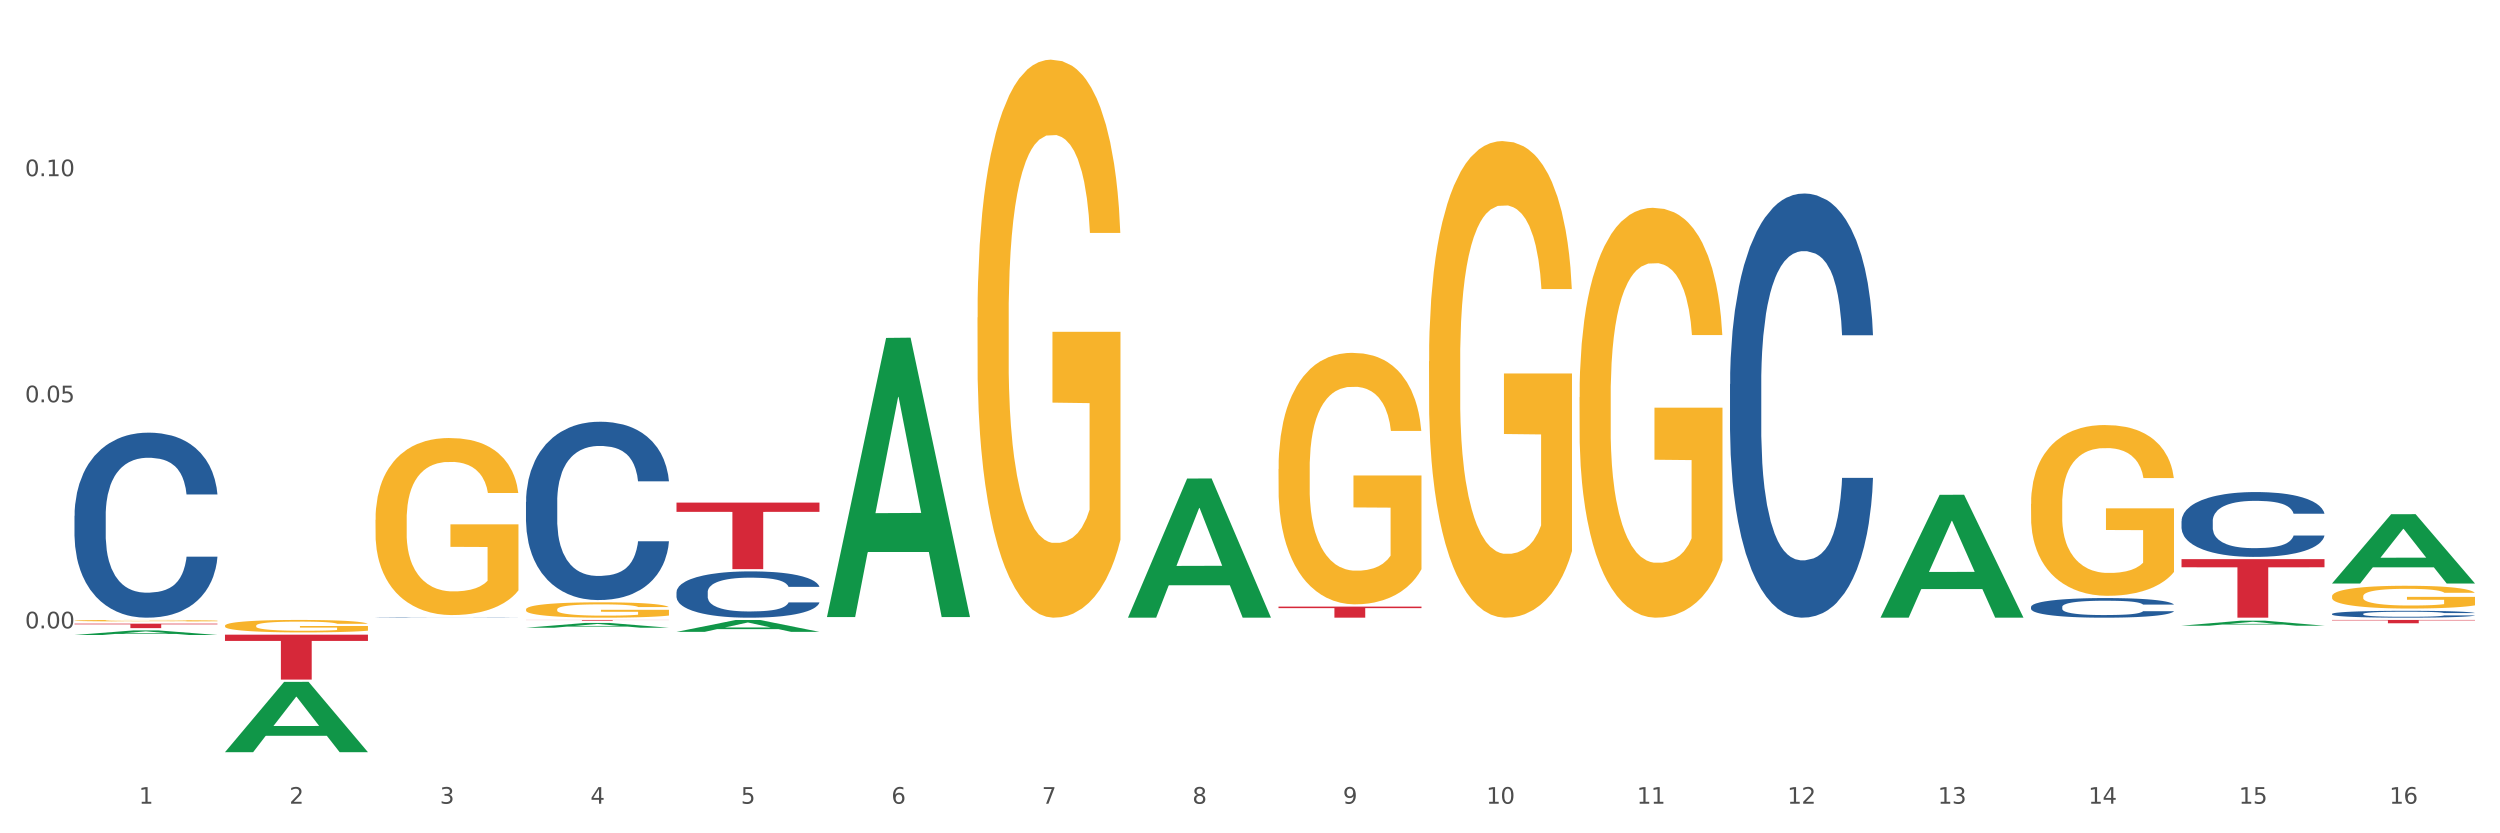 <?xml version="1.0" encoding="utf-8" standalone="no"?>
<!DOCTYPE svg PUBLIC "-//W3C//DTD SVG 1.1//EN"
  "http://www.w3.org/Graphics/SVG/1.1/DTD/svg11.dtd">
<svg xmlns:xlink="http://www.w3.org/1999/xlink" width="1080pt" height="360pt" viewBox="0 0 1080 360" xmlns="http://www.w3.org/2000/svg" version="1.1">
 <rect x="0" y="0" width="1080" height="360" fill="#333333" stroke="none"/>
 <defs>
  <style type="text/css">*{stroke-linejoin: round; stroke-linecap: butt}</style>
 </defs>
 <g id="figure_1">
  <g id="patch_1">
   <path d="M 0 360 
L 1080 360 
L 1080 0 
L 0 0 
z
" style="fill: #ffffff; stroke: #ffffff; stroke-linejoin: miter"/>
  </g>
  <g id="axes_1">
   <g id="matplotlib.axis_1">
    <g id="xtick_1">
     <g id="text_1">
      <!-- 1 -->
      <g style="fill: #4d4d4d" transform="translate(60.004 347.204) scale(0.096 -0.096)">
       <defs>
        <path id="DejaVuSans-31" d="M 794 531 
L 1825 531 
L 1825 4091 
L 703 3866 
L 703 4441 
L 1819 4666 
L 2450 4666 
L 2450 531 
L 3481 531 
L 3481 0 
L 794 0 
L 794 531 
z
" transform="scale(0.016)"/>
       </defs>
       <use xlink:href="#DejaVuSans-31"/>
      </g>
     </g>
    </g>
    <g id="xtick_2">
     <g id="text_2">
      <!-- 2 -->
      <g style="fill: #4d4d4d" transform="translate(125.021 347.204) scale(0.096 -0.096)">
       <defs>
        <path id="DejaVuSans-32" d="M 1228 531 
L 3431 531 
L 3431 0 
L 469 0 
L 469 531 
Q 828 903 1448 1529 
Q 2069 2156 2228 2338 
Q 2531 2678 2651 2914 
Q 2772 3150 2772 3378 
Q 2772 3750 2511 3984 
Q 2250 4219 1831 4219 
Q 1534 4219 1204 4116 
Q 875 4013 500 3803 
L 500 4441 
Q 881 4594 1212 4672 
Q 1544 4750 1819 4750 
Q 2544 4750 2975 4387 
Q 3406 4025 3406 3419 
Q 3406 3131 3298 2873 
Q 3191 2616 2906 2266 
Q 2828 2175 2409 1742 
Q 1991 1309 1228 531 
z
" transform="scale(0.016)"/>
       </defs>
       <use xlink:href="#DejaVuSans-32"/>
      </g>
     </g>
    </g>
    <g id="xtick_3">
     <g id="text_3">
      <!-- 3 -->
      <g style="fill: #4d4d4d" transform="translate(190.039 347.204) scale(0.096 -0.096)">
       <defs>
        <path id="DejaVuSans-33" d="M 2597 2516 
Q 3050 2419 3304 2112 
Q 3559 1806 3559 1356 
Q 3559 666 3084 287 
Q 2609 -91 1734 -91 
Q 1441 -91 1130 -33 
Q 819 25 488 141 
L 488 750 
Q 750 597 1062 519 
Q 1375 441 1716 441 
Q 2309 441 2620 675 
Q 2931 909 2931 1356 
Q 2931 1769 2642 2001 
Q 2353 2234 1838 2234 
L 1294 2234 
L 1294 2753 
L 1863 2753 
Q 2328 2753 2575 2939 
Q 2822 3125 2822 3475 
Q 2822 3834 2567 4026 
Q 2313 4219 1838 4219 
Q 1578 4219 1281 4162 
Q 984 4106 628 3988 
L 628 4550 
Q 988 4650 1302 4700 
Q 1616 4750 1894 4750 
Q 2613 4750 3031 4423 
Q 3450 4097 3450 3541 
Q 3450 3153 3228 2886 
Q 3006 2619 2597 2516 
z
" transform="scale(0.016)"/>
       </defs>
       <use xlink:href="#DejaVuSans-33"/>
      </g>
     </g>
    </g>
    <g id="xtick_4">
     <g id="text_4">
      <!-- 4 -->
      <g style="fill: #4d4d4d" transform="translate(255.056 347.204) scale(0.096 -0.096)">
       <defs>
        <path id="DejaVuSans-34" d="M 2419 4116 
L 825 1625 
L 2419 1625 
L 2419 4116 
z
M 2253 4666 
L 3047 4666 
L 3047 1625 
L 3713 1625 
L 3713 1100 
L 3047 1100 
L 3047 0 
L 2419 0 
L 2419 1100 
L 313 1100 
L 313 1709 
L 2253 4666 
z
" transform="scale(0.016)"/>
       </defs>
       <use xlink:href="#DejaVuSans-34"/>
      </g>
     </g>
    </g>
    <g id="xtick_5">
     <g id="text_5">
      <!-- 5 -->
      <g style="fill: #4d4d4d" transform="translate(320.073 347.204) scale(0.096 -0.096)">
       <defs>
        <path id="DejaVuSans-35" d="M 691 4666 
L 3169 4666 
L 3169 4134 
L 1269 4134 
L 1269 2991 
Q 1406 3038 1543 3061 
Q 1681 3084 1819 3084 
Q 2600 3084 3056 2656 
Q 3513 2228 3513 1497 
Q 3513 744 3044 326 
Q 2575 -91 1722 -91 
Q 1428 -91 1123 -41 
Q 819 9 494 109 
L 494 744 
Q 775 591 1075 516 
Q 1375 441 1709 441 
Q 2250 441 2565 725 
Q 2881 1009 2881 1497 
Q 2881 1984 2565 2268 
Q 2250 2553 1709 2553 
Q 1456 2553 1204 2497 
Q 953 2441 691 2322 
L 691 4666 
z
" transform="scale(0.016)"/>
       </defs>
       <use xlink:href="#DejaVuSans-35"/>
      </g>
     </g>
    </g>
    <g id="xtick_6">
     <g id="text_6">
      <!-- 6 -->
      <g style="fill: #4d4d4d" transform="translate(385.09 347.204) scale(0.096 -0.096)">
       <defs>
        <path id="DejaVuSans-36" d="M 2113 2584 
Q 1688 2584 1439 2293 
Q 1191 2003 1191 1497 
Q 1191 994 1439 701 
Q 1688 409 2113 409 
Q 2538 409 2786 701 
Q 3034 994 3034 1497 
Q 3034 2003 2786 2293 
Q 2538 2584 2113 2584 
z
M 3366 4563 
L 3366 3988 
Q 3128 4100 2886 4159 
Q 2644 4219 2406 4219 
Q 1781 4219 1451 3797 
Q 1122 3375 1075 2522 
Q 1259 2794 1537 2939 
Q 1816 3084 2150 3084 
Q 2853 3084 3261 2657 
Q 3669 2231 3669 1497 
Q 3669 778 3244 343 
Q 2819 -91 2113 -91 
Q 1303 -91 875 529 
Q 447 1150 447 2328 
Q 447 3434 972 4092 
Q 1497 4750 2381 4750 
Q 2619 4750 2861 4703 
Q 3103 4656 3366 4563 
z
" transform="scale(0.016)"/>
       </defs>
       <use xlink:href="#DejaVuSans-36"/>
      </g>
     </g>
    </g>
    <g id="xtick_7">
     <g id="text_7">
      <!-- 7 -->
      <g style="fill: #4d4d4d" transform="translate(450.108 347.204) scale(0.096 -0.096)">
       <defs>
        <path id="DejaVuSans-37" d="M 525 4666 
L 3525 4666 
L 3525 4397 
L 1831 0 
L 1172 0 
L 2766 4134 
L 525 4134 
L 525 4666 
z
" transform="scale(0.016)"/>
       </defs>
       <use xlink:href="#DejaVuSans-37"/>
      </g>
     </g>
    </g>
    <g id="xtick_8">
     <g id="text_8">
      <!-- 8 -->
      <g style="fill: #4d4d4d" transform="translate(515.125 347.204) scale(0.096 -0.096)">
       <defs>
        <path id="DejaVuSans-38" d="M 2034 2216 
Q 1584 2216 1326 1975 
Q 1069 1734 1069 1313 
Q 1069 891 1326 650 
Q 1584 409 2034 409 
Q 2484 409 2743 651 
Q 3003 894 3003 1313 
Q 3003 1734 2745 1975 
Q 2488 2216 2034 2216 
z
M 1403 2484 
Q 997 2584 770 2862 
Q 544 3141 544 3541 
Q 544 4100 942 4425 
Q 1341 4750 2034 4750 
Q 2731 4750 3128 4425 
Q 3525 4100 3525 3541 
Q 3525 3141 3298 2862 
Q 3072 2584 2669 2484 
Q 3125 2378 3379 2068 
Q 3634 1759 3634 1313 
Q 3634 634 3220 271 
Q 2806 -91 2034 -91 
Q 1263 -91 848 271 
Q 434 634 434 1313 
Q 434 1759 690 2068 
Q 947 2378 1403 2484 
z
M 1172 3481 
Q 1172 3119 1398 2916 
Q 1625 2713 2034 2713 
Q 2441 2713 2670 2916 
Q 2900 3119 2900 3481 
Q 2900 3844 2670 4047 
Q 2441 4250 2034 4250 
Q 1625 4250 1398 4047 
Q 1172 3844 1172 3481 
z
" transform="scale(0.016)"/>
       </defs>
       <use xlink:href="#DejaVuSans-38"/>
      </g>
     </g>
    </g>
    <g id="xtick_9">
     <g id="text_9">
      <!-- 9 -->
      <g style="fill: #4d4d4d" transform="translate(580.142 347.204) scale(0.096 -0.096)">
       <defs>
        <path id="DejaVuSans-39" d="M 703 97 
L 703 672 
Q 941 559 1184 500 
Q 1428 441 1663 441 
Q 2288 441 2617 861 
Q 2947 1281 2994 2138 
Q 2813 1869 2534 1725 
Q 2256 1581 1919 1581 
Q 1219 1581 811 2004 
Q 403 2428 403 3163 
Q 403 3881 828 4315 
Q 1253 4750 1959 4750 
Q 2769 4750 3195 4129 
Q 3622 3509 3622 2328 
Q 3622 1225 3098 567 
Q 2575 -91 1691 -91 
Q 1453 -91 1209 -44 
Q 966 3 703 97 
z
M 1959 2075 
Q 2384 2075 2632 2365 
Q 2881 2656 2881 3163 
Q 2881 3666 2632 3958 
Q 2384 4250 1959 4250 
Q 1534 4250 1286 3958 
Q 1038 3666 1038 3163 
Q 1038 2656 1286 2365 
Q 1534 2075 1959 2075 
z
" transform="scale(0.016)"/>
       </defs>
       <use xlink:href="#DejaVuSans-39"/>
      </g>
     </g>
    </g>
    <g id="xtick_10">
     <g id="text_10">
      <!-- 10 -->
      <g style="fill: #4d4d4d" transform="translate(642.105 347.204) scale(0.096 -0.096)">
       <defs>
        <path id="DejaVuSans-30" d="M 2034 4250 
Q 1547 4250 1301 3770 
Q 1056 3291 1056 2328 
Q 1056 1369 1301 889 
Q 1547 409 2034 409 
Q 2525 409 2770 889 
Q 3016 1369 3016 2328 
Q 3016 3291 2770 3770 
Q 2525 4250 2034 4250 
z
M 2034 4750 
Q 2819 4750 3233 4129 
Q 3647 3509 3647 2328 
Q 3647 1150 3233 529 
Q 2819 -91 2034 -91 
Q 1250 -91 836 529 
Q 422 1150 422 2328 
Q 422 3509 836 4129 
Q 1250 4750 2034 4750 
z
" transform="scale(0.016)"/>
       </defs>
       <use xlink:href="#DejaVuSans-31"/>
       <use xlink:href="#DejaVuSans-30" transform="translate(63.623 0)"/>
      </g>
     </g>
    </g>
    <g id="xtick_11">
     <g id="text_11">
      <!-- 11 -->
      <g style="fill: #4d4d4d" transform="translate(707.123 347.204) scale(0.096 -0.096)">
       <use xlink:href="#DejaVuSans-31"/>
       <use xlink:href="#DejaVuSans-31" transform="translate(63.623 0)"/>
      </g>
     </g>
    </g>
    <g id="xtick_12">
     <g id="text_12">
      <!-- 12 -->
      <g style="fill: #4d4d4d" transform="translate(772.14 347.204) scale(0.096 -0.096)">
       <use xlink:href="#DejaVuSans-31"/>
       <use xlink:href="#DejaVuSans-32" transform="translate(63.623 0)"/>
      </g>
     </g>
    </g>
    <g id="xtick_13">
     <g id="text_13">
      <!-- 13 -->
      <g style="fill: #4d4d4d" transform="translate(837.157 347.204) scale(0.096 -0.096)">
       <use xlink:href="#DejaVuSans-31"/>
       <use xlink:href="#DejaVuSans-33" transform="translate(63.623 0)"/>
      </g>
     </g>
    </g>
    <g id="xtick_14">
     <g id="text_14">
      <!-- 14 -->
      <g style="fill: #4d4d4d" transform="translate(902.174 347.204) scale(0.096 -0.096)">
       <use xlink:href="#DejaVuSans-31"/>
       <use xlink:href="#DejaVuSans-34" transform="translate(63.623 0)"/>
      </g>
     </g>
    </g>
    <g id="xtick_15">
     <g id="text_15">
      <!-- 15 -->
      <g style="fill: #4d4d4d" transform="translate(967.192 347.204) scale(0.096 -0.096)">
       <use xlink:href="#DejaVuSans-31"/>
       <use xlink:href="#DejaVuSans-35" transform="translate(63.623 0)"/>
      </g>
     </g>
    </g>
    <g id="xtick_16">
     <g id="text_16">
      <!-- 16 -->
      <g style="fill: #4d4d4d" transform="translate(1032.209 347.204) scale(0.096 -0.096)">
       <use xlink:href="#DejaVuSans-31"/>
       <use xlink:href="#DejaVuSans-36" transform="translate(63.623 0)"/>
      </g>
     </g>
    </g>
    <g id="xtick_17"/>
    <g id="xtick_18"/>
    <g id="xtick_19"/>
    <g id="xtick_20"/>
    <g id="xtick_21"/>
    <g id="xtick_22"/>
    <g id="xtick_23"/>
    <g id="xtick_24"/>
    <g id="xtick_25"/>
    <g id="xtick_26"/>
    <g id="xtick_27"/>
    <g id="xtick_28"/>
    <g id="xtick_29"/>
    <g id="xtick_30"/>
    <g id="xtick_31"/>
   </g>
   <g id="matplotlib.axis_2">
    <g id="ytick_1">
     <g id="text_17">
      <!-- 0.00 -->
      <g style="fill: #4d4d4d" transform="translate(10.8 271.461) scale(0.096 -0.096)">
       <defs>
        <path id="DejaVuSans-2e" d="M 684 794 
L 1344 794 
L 1344 0 
L 684 0 
L 684 794 
z
" transform="scale(0.016)"/>
       </defs>
       <use xlink:href="#DejaVuSans-30"/>
       <use xlink:href="#DejaVuSans-2e" transform="translate(63.623 0)"/>
       <use xlink:href="#DejaVuSans-30" transform="translate(95.41 0)"/>
       <use xlink:href="#DejaVuSans-30" transform="translate(159.033 0)"/>
      </g>
     </g>
    </g>
    <g id="ytick_2">
     <g id="text_18">
      <!-- 0.05 -->
      <g style="fill: #4d4d4d" transform="translate(10.8 173.787) scale(0.096 -0.096)">
       <use xlink:href="#DejaVuSans-30"/>
       <use xlink:href="#DejaVuSans-2e" transform="translate(63.623 0)"/>
       <use xlink:href="#DejaVuSans-30" transform="translate(95.41 0)"/>
       <use xlink:href="#DejaVuSans-35" transform="translate(159.033 0)"/>
      </g>
     </g>
    </g>
    <g id="ytick_3">
     <g id="text_19">
      <!-- 0.10 -->
      <g style="fill: #4d4d4d" transform="translate(10.8 76.112) scale(0.096 -0.096)">
       <use xlink:href="#DejaVuSans-30"/>
       <use xlink:href="#DejaVuSans-2e" transform="translate(63.623 0)"/>
       <use xlink:href="#DejaVuSans-31" transform="translate(95.41 0)"/>
       <use xlink:href="#DejaVuSans-30" transform="translate(159.033 0)"/>
      </g>
     </g>
    </g>
    <g id="ytick_4"/>
    <g id="ytick_5"/>
    <g id="ytick_6"/>
    <g id="ytick_7"/>
   </g>
   <g id="PolyCollection_1">
    <path d="M 32.175 274.315 
L 32.239 274.313 
L 57.709 272.328 
L 68.28 272.326 
L 93.941 274.318 
L 81.715 274.318 
L 76.176 273.854 
L 49.877 273.854 
L 49.686 273.862 
L 44.337 274.318 
L 32.175 274.318 
L 32.175 274.315 
L 53.188 273.577 
L 72.864 273.576 
L 63.122 272.75 
L 62.995 272.747 
L 62.867 272.752 
L 53.125 273.576 
L 53.188 273.577 
L 32.175 274.315 
z
" clip-path="url(#p863c6c4c7e)" style="fill: #109648"/>
    <path d="M 552.313 262.048 
L 614.079 262.048 
L 614.079 262.714 
L 589.783 262.719 
L 589.783 266.846 
L 576.463 266.846 
L 576.463 262.719 
L 552.313 262.714 
L 552.313 262.052 
L 552.313 262.048 
z
" clip-path="url(#p863c6c4c7e)" style="fill: #d62839"/>
    <path d="M 292.244 217.121 
L 354.01 217.121 
L 354.01 221.115 
L 329.714 221.142 
L 329.714 245.864 
L 316.394 245.864 
L 316.394 221.142 
L 292.244 221.115 
L 292.244 217.148 
L 292.244 217.121 
z
" clip-path="url(#p863c6c4c7e)" style="fill: #d62839"/>
    <path d="M 227.227 267.814 
L 288.993 267.814 
L 288.993 267.859 
L 264.696 267.859 
L 264.696 268.139 
L 251.377 268.139 
L 251.377 267.859 
L 227.227 267.859 
L 227.227 267.814 
L 227.227 267.814 
z
" clip-path="url(#p863c6c4c7e)" style="fill: #d62839"/>
    <path d="M 97.192 274.175 
L 158.959 274.175 
L 158.959 276.871 
L 134.662 276.889 
L 134.662 293.576 
L 121.343 293.576 
L 121.343 276.889 
L 97.192 276.871 
L 97.192 274.193 
L 97.192 274.175 
z
" clip-path="url(#p863c6c4c7e)" style="fill: #d62839"/>
    <path d="M 32.175 269.435 
L 93.941 269.435 
L 93.941 269.702 
L 69.645 269.704 
L 69.645 271.357 
L 56.325 271.357 
L 56.325 269.704 
L 32.175 269.702 
L 32.175 269.436 
L 32.175 269.435 
z
" clip-path="url(#p863c6c4c7e)" style="fill: #d62839"/>
    <path d="M 162.209 266.755 
L 162.282 266.755 
L 162.282 266.751 
L 162.502 266.745 
L 163.305 266.734 
L 164.327 266.726 
L 166.079 266.717 
L 167.028 266.713 
L 168.269 266.709 
L 170.825 266.702 
L 173.745 266.696 
L 175.789 266.692 
L 177.323 266.69 
L 180.754 266.687 
L 182.725 266.685 
L 184.77 266.684 
L 186.522 266.683 
L 189.442 266.682 
L 191.778 266.681 
L 194.48 266.681 
L 196.743 266.681 
L 199.737 266.682 
L 204.117 266.684 
L 205.796 266.685 
L 208.06 266.686 
L 210.396 266.689 
L 212.294 266.691 
L 214.485 266.695 
L 216.748 266.699 
L 218.938 266.705 
L 220.471 266.71 
L 221.713 266.716 
L 222.808 266.723 
L 223.611 266.73 
L 223.976 266.736 
L 210.615 266.736 
L 210.25 266.73 
L 209.52 266.724 
L 208.79 266.72 
L 207.987 266.717 
L 206.746 266.713 
L 205.65 266.711 
L 203.825 266.708 
L 202.146 266.706 
L 200.759 266.705 
L 199.079 266.704 
L 195.502 266.703 
L 192.947 266.703 
L 191.34 266.704 
L 189.369 266.704 
L 187.69 266.706 
L 185.719 266.707 
L 184.185 266.709 
L 182.652 266.712 
L 181.776 266.714 
L 180.462 266.717 
L 179.586 266.72 
L 178.418 266.724 
L 177.761 266.728 
L 176.592 266.736 
L 176.081 266.743 
L 175.862 266.747 
L 175.716 266.752 
L 175.716 266.775 
L 176.154 266.786 
L 176.519 266.79 
L 177.104 266.795 
L 178.199 266.802 
L 179.805 266.808 
L 181.484 266.813 
L 182.871 266.816 
L 184.185 266.818 
L 185.5 266.82 
L 187.106 266.821 
L 188.42 266.822 
L 190.391 266.823 
L 192.728 266.823 
L 194.553 266.823 
L 198.276 266.823 
L 199.956 266.822 
L 201.562 266.821 
L 203.314 266.819 
L 204.701 266.817 
L 205.504 266.816 
L 206.819 266.813 
L 207.841 266.81 
L 208.717 266.807 
L 209.301 266.804 
L 209.958 266.799 
L 210.469 266.794 
L 210.615 266.791 
L 223.976 266.791 
L 223.684 266.797 
L 223.173 266.802 
L 222.151 266.809 
L 221.348 266.813 
L 220.106 266.818 
L 218.792 266.822 
L 216.967 266.827 
L 215.288 266.83 
L 213.535 266.833 
L 211.637 266.836 
L 208.206 266.84 
L 206.965 266.841 
L 204.336 266.843 
L 202.292 266.844 
L 199.299 266.845 
L 196.232 266.846 
L 193.02 266.846 
L 190.172 266.845 
L 187.033 266.844 
L 185.062 266.844 
L 182.871 266.842 
L 180.316 266.84 
L 177.907 266.838 
L 175.643 266.835 
L 173.526 266.831 
L 171.555 266.827 
L 168.999 266.821 
L 167.101 266.814 
L 165.714 266.809 
L 164.765 266.804 
L 163.816 266.797 
L 163.305 266.793 
L 162.502 266.782 
L 162.209 266.773 
L 162.209 266.755 
z
" clip-path="url(#p863c6c4c7e)" style="fill: #255c99"/>
    <path d="M 1007.434 257.595 
L 1007.507 257.586 
L 1007.507 257.262 
L 1007.652 256.983 
L 1008.382 256.309 
L 1009.475 255.751 
L 1010.278 255.455 
L 1011.08 255.212 
L 1012.028 254.969 
L 1013.195 254.717 
L 1015.309 254.348 
L 1016.622 254.16 
L 1018.226 253.962 
L 1021.143 253.674 
L 1023.258 253.512 
L 1025.446 253.377 
L 1029.019 253.215 
L 1031.353 253.144 
L 1033.832 253.09 
L 1036.822 253.054 
L 1039.083 253.045 
L 1044.041 253.072 
L 1048.271 253.153 
L 1050.313 253.215 
L 1052.938 253.323 
L 1054.324 253.395 
L 1056.584 253.539 
L 1058.918 253.728 
L 1060.522 253.89 
L 1062.929 254.196 
L 1064.752 254.501 
L 1066.429 254.879 
L 1067.304 255.14 
L 1067.96 255.383 
L 1068.544 255.661 
L 1069.127 256.102 
L 1056.001 256.102 
L 1055.49 255.787 
L 1054.688 255.491 
L 1053.521 255.203 
L 1052.5 255.023 
L 1050.75 254.798 
L 1049.146 254.654 
L 1047.469 254.546 
L 1045.427 254.456 
L 1043.823 254.411 
L 1041.562 254.375 
L 1037.114 254.384 
L 1034.124 254.456 
L 1032.082 254.546 
L 1030.769 254.627 
L 1029.602 254.717 
L 1028.29 254.843 
L 1026.758 255.032 
L 1025.665 255.203 
L 1024.571 255.419 
L 1023.696 255.634 
L 1022.893 255.886 
L 1022.237 256.156 
L 1021.727 256.435 
L 1021.289 256.776 
L 1020.925 257.343 
L 1020.925 258.575 
L 1021.07 258.854 
L 1021.435 259.222 
L 1021.873 259.501 
L 1022.602 259.834 
L 1023.258 260.059 
L 1024.498 260.382 
L 1025.883 260.652 
L 1026.977 260.823 
L 1028.071 260.967 
L 1029.967 261.165 
L 1032.082 261.327 
L 1033.905 261.425 
L 1036.384 261.515 
L 1038.062 261.551 
L 1039.52 261.569 
L 1043.093 261.569 
L 1045.646 261.542 
L 1048.49 261.479 
L 1050.677 261.399 
L 1052.5 261.3 
L 1054.542 261.138 
L 1055.855 260.985 
L 1055.855 259.105 
L 1039.812 259.096 
L 1039.812 257.847 
L 1069.2 257.847 
L 1069.2 261.515 
L 1067.96 261.704 
L 1066.575 261.875 
L 1065.116 262.028 
L 1062.929 262.217 
L 1060.303 262.397 
L 1057.97 262.523 
L 1055.49 262.63 
L 1052.573 262.729 
L 1048.781 262.819 
L 1046.448 262.855 
L 1043.531 262.882 
L 1040.103 262.891 
L 1037.114 262.873 
L 1034.197 262.828 
L 1031.134 262.747 
L 1028.144 262.63 
L 1025.883 262.514 
L 1023.623 262.37 
L 1021.216 262.181 
L 1019.32 262.001 
L 1017.862 261.839 
L 1016.257 261.632 
L 1014.507 261.363 
L 1013.195 261.12 
L 1012.028 260.868 
L 1010.788 260.544 
L 1009.913 260.265 
L 1009.038 259.915 
L 1008.527 259.654 
L 1007.944 259.249 
L 1007.507 258.683 
L 1007.434 257.595 
z
" clip-path="url(#p863c6c4c7e)" style="fill: #f7b32b"/>
    <path d="M 877.399 217.706 
L 877.472 217.638 
L 877.472 215.212 
L 877.618 213.124 
L 878.347 208.07 
L 879.441 203.892 
L 880.243 201.669 
L 881.045 199.85 
L 881.993 198.03 
L 883.16 196.144 
L 885.275 193.381 
L 886.588 191.966 
L 888.192 190.484 
L 891.109 188.327 
L 893.224 187.115 
L 895.411 186.104 
L 898.985 184.891 
L 901.318 184.352 
L 903.798 183.948 
L 906.787 183.678 
L 909.048 183.611 
L 914.007 183.813 
L 918.236 184.419 
L 920.278 184.891 
L 922.904 185.7 
L 924.289 186.239 
L 926.55 187.317 
L 928.883 188.732 
L 930.488 189.945 
L 932.894 192.236 
L 934.717 194.527 
L 936.394 197.357 
L 937.27 199.311 
L 937.926 201.13 
L 938.509 203.219 
L 939.093 206.52 
L 925.966 206.52 
L 925.456 204.162 
L 924.654 201.938 
L 923.487 199.782 
L 922.466 198.435 
L 920.716 196.75 
L 919.111 195.672 
L 917.434 194.863 
L 915.392 194.19 
L 913.788 193.853 
L 911.527 193.583 
L 907.079 193.651 
L 904.089 194.19 
L 902.047 194.863 
L 900.735 195.47 
L 899.568 196.144 
L 898.255 197.087 
L 896.724 198.502 
L 895.63 199.782 
L 894.536 201.399 
L 893.661 203.017 
L 892.859 204.903 
L 892.203 206.925 
L 891.692 209.013 
L 891.255 211.574 
L 890.89 215.819 
L 890.89 225.05 
L 891.036 227.139 
L 891.4 229.901 
L 891.838 231.99 
L 892.567 234.483 
L 893.224 236.168 
L 894.463 238.594 
L 895.849 240.615 
L 896.943 241.895 
L 898.037 242.973 
L 899.933 244.456 
L 902.047 245.669 
L 903.87 246.41 
L 906.35 247.084 
L 908.027 247.353 
L 909.486 247.488 
L 913.059 247.488 
L 915.611 247.286 
L 918.455 246.814 
L 920.643 246.208 
L 922.466 245.466 
L 924.508 244.254 
L 925.82 243.108 
L 925.82 229.026 
L 909.777 228.958 
L 909.777 219.592 
L 939.166 219.592 
L 939.166 247.084 
L 937.926 248.499 
L 936.54 249.779 
L 935.082 250.924 
L 932.894 252.339 
L 930.269 253.687 
L 927.935 254.63 
L 925.456 255.439 
L 922.539 256.18 
L 918.747 256.854 
L 916.413 257.123 
L 913.496 257.326 
L 910.069 257.393 
L 907.079 257.258 
L 904.162 256.921 
L 901.099 256.315 
L 898.109 255.439 
L 895.849 254.563 
L 893.588 253.485 
L 891.182 252.07 
L 889.286 250.722 
L 887.827 249.509 
L 886.223 247.96 
L 884.473 245.938 
L 883.16 244.119 
L 881.993 242.232 
L 880.754 239.806 
L 879.879 237.718 
L 879.003 235.09 
L 878.493 233.136 
L 877.91 230.104 
L 877.472 225.859 
L 877.399 217.706 
z
" clip-path="url(#p863c6c4c7e)" style="fill: #f7b32b"/>
    <path d="M 682.347 171.595 
L 682.42 171.433 
L 682.42 165.612 
L 682.566 160.599 
L 683.295 148.47 
L 684.389 138.444 
L 685.191 133.107 
L 685.994 128.741 
L 686.942 124.374 
L 688.108 119.846 
L 690.223 113.216 
L 691.536 109.82 
L 693.14 106.262 
L 696.057 101.087 
L 698.172 98.176 
L 700.36 95.751 
L 703.933 92.84 
L 706.266 91.546 
L 708.746 90.576 
L 711.736 89.929 
L 713.996 89.767 
L 718.955 90.252 
L 723.185 91.708 
L 725.227 92.84 
L 727.852 94.78 
L 729.237 96.074 
L 731.498 98.662 
L 733.832 102.058 
L 735.436 104.968 
L 737.842 110.467 
L 739.665 115.965 
L 741.343 122.757 
L 742.218 127.447 
L 742.874 131.813 
L 743.457 136.826 
L 744.041 144.75 
L 730.915 144.75 
L 730.404 139.09 
L 729.602 133.754 
L 728.435 128.579 
L 727.414 125.345 
L 725.664 121.302 
L 724.06 118.714 
L 722.383 116.774 
L 720.341 115.156 
L 718.736 114.348 
L 716.476 113.701 
L 712.027 113.863 
L 709.037 115.156 
L 706.996 116.774 
L 705.683 118.229 
L 704.516 119.846 
L 703.204 122.11 
L 701.672 125.506 
L 700.578 128.579 
L 699.484 132.46 
L 698.609 136.341 
L 697.807 140.869 
L 697.151 145.721 
L 696.64 150.734 
L 696.203 156.879 
L 695.838 167.067 
L 695.838 189.222 
L 695.984 194.235 
L 696.349 200.866 
L 696.786 205.879 
L 697.516 211.862 
L 698.172 215.905 
L 699.412 221.727 
L 700.797 226.578 
L 701.891 229.651 
L 702.985 232.239 
L 704.881 235.796 
L 706.996 238.707 
L 708.819 240.486 
L 711.298 242.103 
L 712.975 242.75 
L 714.434 243.073 
L 718.007 243.073 
L 720.559 242.588 
L 723.403 241.456 
L 725.591 240.001 
L 727.414 238.222 
L 729.456 235.311 
L 730.769 232.562 
L 730.769 198.763 
L 714.726 198.602 
L 714.726 176.123 
L 744.114 176.123 
L 744.114 242.103 
L 742.874 245.499 
L 741.489 248.572 
L 740.03 251.321 
L 737.842 254.717 
L 735.217 257.951 
L 732.884 260.215 
L 730.404 262.156 
L 727.487 263.935 
L 723.695 265.552 
L 721.362 266.199 
L 718.445 266.684 
L 715.017 266.846 
L 712.027 266.522 
L 709.11 265.714 
L 706.048 264.258 
L 703.058 262.156 
L 700.797 260.054 
L 698.536 257.466 
L 696.13 254.07 
L 694.234 250.836 
L 692.776 247.925 
L 691.171 244.205 
L 689.421 239.354 
L 688.108 234.988 
L 686.942 230.46 
L 685.702 224.638 
L 684.827 219.625 
L 683.952 213.318 
L 683.441 208.628 
L 682.858 201.351 
L 682.42 191.163 
L 682.347 171.595 
z
" clip-path="url(#p863c6c4c7e)" style="fill: #f7b32b"/>
    <path d="M 617.33 156.085 
L 617.403 155.897 
L 617.403 149.127 
L 617.549 143.298 
L 618.278 129.194 
L 619.372 117.535 
L 620.174 111.329 
L 620.976 106.252 
L 621.924 101.175 
L 623.091 95.909 
L 625.206 88.199 
L 626.519 84.25 
L 628.123 80.113 
L 631.04 74.096 
L 633.155 70.711 
L 635.342 67.89 
L 638.916 64.505 
L 641.249 63.001 
L 643.729 61.872 
L 646.718 61.12 
L 648.979 60.932 
L 653.938 61.496 
L 658.167 63.189 
L 660.209 64.505 
L 662.835 66.762 
L 664.22 68.266 
L 666.481 71.275 
L 668.814 75.224 
L 670.419 78.609 
L 672.825 85.002 
L 674.648 91.396 
L 676.325 99.294 
L 677.201 104.748 
L 677.857 109.825 
L 678.44 115.654 
L 679.024 124.869 
L 665.897 124.869 
L 665.387 118.287 
L 664.585 112.082 
L 663.418 106.064 
L 662.397 102.303 
L 660.647 97.602 
L 659.043 94.593 
L 657.365 92.336 
L 655.323 90.456 
L 653.719 89.516 
L 651.458 88.763 
L 647.01 88.952 
L 644.02 90.456 
L 641.978 92.336 
L 640.666 94.029 
L 639.499 95.909 
L 638.186 98.542 
L 636.655 102.491 
L 635.561 106.064 
L 634.467 110.577 
L 633.592 115.09 
L 632.79 120.356 
L 632.134 125.997 
L 631.623 131.827 
L 631.186 138.972 
L 630.821 150.82 
L 630.821 176.582 
L 630.967 182.412 
L 631.332 190.122 
L 631.769 195.951 
L 632.498 202.909 
L 633.155 207.61 
L 634.394 214.38 
L 635.78 220.022 
L 636.874 223.594 
L 637.968 226.603 
L 639.864 230.74 
L 641.978 234.125 
L 643.801 236.194 
L 646.281 238.074 
L 647.958 238.826 
L 649.417 239.202 
L 652.99 239.202 
L 655.542 238.638 
L 658.386 237.322 
L 660.574 235.63 
L 662.397 233.561 
L 664.439 230.176 
L 665.752 226.979 
L 665.752 187.677 
L 649.708 187.489 
L 649.708 161.35 
L 679.097 161.35 
L 679.097 238.074 
L 677.857 242.023 
L 676.471 245.596 
L 675.013 248.793 
L 672.825 252.742 
L 670.2 256.503 
L 667.866 259.136 
L 665.387 261.392 
L 662.47 263.461 
L 658.678 265.341 
L 656.344 266.093 
L 653.427 266.658 
L 650 266.846 
L 647.01 266.47 
L 644.093 265.529 
L 641.03 263.837 
L 638.041 261.392 
L 635.78 258.948 
L 633.519 255.939 
L 631.113 251.99 
L 629.217 248.229 
L 627.758 244.844 
L 626.154 240.519 
L 624.404 234.877 
L 623.091 229.8 
L 621.924 224.535 
L 620.685 217.765 
L 619.81 211.935 
L 618.934 204.602 
L 618.424 199.148 
L 617.841 190.686 
L 617.403 178.839 
L 617.33 156.085 
z
" clip-path="url(#p863c6c4c7e)" style="fill: #f7b32b"/>
    <path d="M 942.416 241.552 
L 1004.183 241.552 
L 1004.183 245.067 
L 979.886 245.091 
L 979.886 266.846 
L 966.567 266.846 
L 966.567 245.091 
L 942.416 245.067 
L 942.416 241.576 
L 942.416 241.552 
z
" clip-path="url(#p863c6c4c7e)" style="fill: #d62839"/>
    <path d="M 552.313 202.634 
L 552.386 202.535 
L 552.386 198.963 
L 552.532 195.887 
L 553.261 188.445 
L 554.355 182.293 
L 555.157 179.018 
L 555.959 176.339 
L 556.907 173.66 
L 558.074 170.881 
L 560.189 166.813 
L 561.501 164.729 
L 563.106 162.546 
L 566.023 159.371 
L 568.137 157.585 
L 570.325 156.097 
L 573.898 154.31 
L 576.232 153.517 
L 578.711 152.921 
L 581.701 152.524 
L 583.962 152.425 
L 588.921 152.723 
L 593.15 153.616 
L 595.192 154.31 
L 597.817 155.501 
L 599.203 156.295 
L 601.464 157.883 
L 603.797 159.966 
L 605.401 161.753 
L 607.808 165.126 
L 609.631 168.5 
L 611.308 172.668 
L 612.183 175.545 
L 612.84 178.224 
L 613.423 181.3 
L 614.006 186.163 
L 600.88 186.163 
L 600.37 182.69 
L 599.567 179.415 
L 598.401 176.24 
L 597.38 174.255 
L 595.63 171.775 
L 594.025 170.187 
L 592.348 168.996 
L 590.306 168.004 
L 588.702 167.508 
L 586.441 167.111 
L 581.993 167.21 
L 579.003 168.004 
L 576.961 168.996 
L 575.649 169.889 
L 574.482 170.881 
L 573.169 172.271 
L 571.638 174.354 
L 570.544 176.24 
L 569.45 178.621 
L 568.575 181.003 
L 567.773 183.781 
L 567.116 186.758 
L 566.606 189.834 
L 566.168 193.605 
L 565.804 199.856 
L 565.804 213.45 
L 565.95 216.526 
L 566.314 220.594 
L 566.752 223.671 
L 567.481 227.342 
L 568.137 229.823 
L 569.377 233.395 
L 570.763 236.372 
L 571.856 238.257 
L 572.95 239.845 
L 574.846 242.028 
L 576.961 243.814 
L 578.784 244.905 
L 581.264 245.898 
L 582.941 246.294 
L 584.399 246.493 
L 587.973 246.493 
L 590.525 246.195 
L 593.369 245.501 
L 595.557 244.608 
L 597.38 243.516 
L 599.422 241.73 
L 600.734 240.043 
L 600.734 219.305 
L 584.691 219.205 
L 584.691 205.413 
L 614.079 205.413 
L 614.079 245.898 
L 612.84 247.981 
L 611.454 249.867 
L 609.996 251.554 
L 607.808 253.637 
L 605.183 255.622 
L 602.849 257.011 
L 600.37 258.202 
L 597.453 259.293 
L 593.661 260.286 
L 591.327 260.682 
L 588.41 260.98 
L 584.983 261.079 
L 581.993 260.881 
L 579.076 260.385 
L 576.013 259.492 
L 573.023 258.202 
L 570.763 256.912 
L 568.502 255.324 
L 566.096 253.24 
L 564.199 251.256 
L 562.741 249.47 
L 561.137 247.187 
L 559.387 244.211 
L 558.074 241.532 
L 556.907 238.753 
L 555.667 235.181 
L 554.792 232.105 
L 553.917 228.235 
L 553.407 225.357 
L 552.823 220.892 
L 552.386 214.641 
L 552.313 202.634 
z
" clip-path="url(#p863c6c4c7e)" style="fill: #f7b32b"/>
    <path d="M 227.227 263.269 
L 227.3 263.263 
L 227.3 263.044 
L 227.445 262.856 
L 228.175 262.401 
L 229.269 262.024 
L 230.071 261.824 
L 230.873 261.66 
L 231.821 261.496 
L 232.988 261.326 
L 235.102 261.077 
L 236.415 260.949 
L 238.019 260.816 
L 240.936 260.621 
L 243.051 260.512 
L 245.239 260.421 
L 248.812 260.312 
L 251.146 260.263 
L 253.625 260.227 
L 256.615 260.202 
L 258.876 260.196 
L 263.834 260.214 
L 268.064 260.269 
L 270.106 260.312 
L 272.731 260.385 
L 274.117 260.433 
L 276.377 260.53 
L 278.711 260.658 
L 280.315 260.767 
L 282.722 260.974 
L 284.545 261.18 
L 286.222 261.435 
L 287.097 261.611 
L 287.753 261.775 
L 288.337 261.963 
L 288.92 262.261 
L 275.794 262.261 
L 275.283 262.048 
L 274.481 261.848 
L 273.315 261.654 
L 272.294 261.532 
L 270.543 261.38 
L 268.939 261.283 
L 267.262 261.21 
L 265.22 261.15 
L 263.616 261.119 
L 261.355 261.095 
L 256.907 261.101 
L 253.917 261.15 
L 251.875 261.21 
L 250.562 261.265 
L 249.396 261.326 
L 248.083 261.411 
L 246.552 261.538 
L 245.458 261.654 
L 244.364 261.799 
L 243.489 261.945 
L 242.687 262.115 
L 242.03 262.297 
L 241.52 262.486 
L 241.082 262.716 
L 240.718 263.099 
L 240.718 263.931 
L 240.863 264.119 
L 241.228 264.368 
L 241.666 264.556 
L 242.395 264.781 
L 243.051 264.933 
L 244.291 265.151 
L 245.676 265.334 
L 246.77 265.449 
L 247.864 265.546 
L 249.76 265.68 
L 251.875 265.789 
L 253.698 265.856 
L 256.177 265.917 
L 257.855 265.941 
L 259.313 265.953 
L 262.886 265.953 
L 265.439 265.935 
L 268.283 265.892 
L 270.47 265.838 
L 272.294 265.771 
L 274.335 265.662 
L 275.648 265.558 
L 275.648 264.289 
L 259.605 264.283 
L 259.605 263.439 
L 288.993 263.439 
L 288.993 265.917 
L 287.753 266.044 
L 286.368 266.159 
L 284.909 266.263 
L 282.722 266.39 
L 280.096 266.512 
L 277.763 266.597 
L 275.283 266.67 
L 272.366 266.736 
L 268.574 266.797 
L 266.241 266.821 
L 263.324 266.84 
L 259.897 266.846 
L 256.907 266.834 
L 253.99 266.803 
L 250.927 266.748 
L 247.937 266.67 
L 245.676 266.591 
L 243.416 266.493 
L 241.009 266.366 
L 239.113 266.244 
L 237.655 266.135 
L 236.05 265.996 
L 234.3 265.813 
L 232.988 265.649 
L 231.821 265.479 
L 230.581 265.261 
L 229.706 265.072 
L 228.831 264.836 
L 228.321 264.66 
L 227.737 264.386 
L 227.3 264.004 
L 227.227 263.269 
z
" clip-path="url(#p863c6c4c7e)" style="fill: #f7b32b"/>
    <path d="M 162.209 224.569 
L 162.282 224.499 
L 162.282 221.985 
L 162.428 219.819 
L 163.157 214.58 
L 164.251 210.249 
L 165.054 207.944 
L 165.856 206.058 
L 166.804 204.172 
L 167.97 202.216 
L 170.085 199.352 
L 171.398 197.885 
L 173.002 196.348 
L 175.919 194.113 
L 178.034 192.856 
L 180.222 191.808 
L 183.795 190.551 
L 186.128 189.992 
L 188.608 189.573 
L 191.598 189.293 
L 193.858 189.223 
L 198.817 189.433 
L 203.047 190.062 
L 205.089 190.551 
L 207.714 191.389 
L 209.099 191.948 
L 211.36 193.065 
L 213.694 194.532 
L 215.298 195.79 
L 217.704 198.165 
L 219.528 200.54 
L 221.205 203.473 
L 222.08 205.499 
L 222.736 207.385 
L 223.32 209.551 
L 223.903 212.973 
L 210.777 212.973 
L 210.266 210.529 
L 209.464 208.223 
L 208.297 205.988 
L 207.276 204.591 
L 205.526 202.845 
L 203.922 201.727 
L 202.245 200.889 
L 200.203 200.19 
L 198.598 199.841 
L 196.338 199.562 
L 191.889 199.631 
L 188.9 200.19 
L 186.858 200.889 
L 185.545 201.517 
L 184.378 202.216 
L 183.066 203.194 
L 181.534 204.661 
L 180.44 205.988 
L 179.347 207.665 
L 178.471 209.341 
L 177.669 211.297 
L 177.013 213.393 
L 176.503 215.558 
L 176.065 218.212 
L 175.7 222.613 
L 175.7 232.183 
L 175.846 234.349 
L 176.211 237.213 
L 176.648 239.378 
L 177.378 241.963 
L 178.034 243.709 
L 179.274 246.224 
L 180.659 248.319 
L 181.753 249.647 
L 182.847 250.764 
L 184.743 252.301 
L 186.858 253.558 
L 188.681 254.327 
L 191.16 255.025 
L 192.837 255.305 
L 194.296 255.444 
L 197.869 255.444 
L 200.422 255.235 
L 203.266 254.746 
L 205.453 254.117 
L 207.276 253.349 
L 209.318 252.091 
L 210.631 250.904 
L 210.631 236.305 
L 194.588 236.235 
L 194.588 226.525 
L 223.976 226.525 
L 223.976 255.025 
L 222.736 256.492 
L 221.351 257.819 
L 219.892 259.007 
L 217.704 260.474 
L 215.079 261.871 
L 212.746 262.849 
L 210.266 263.687 
L 207.349 264.455 
L 203.557 265.154 
L 201.224 265.433 
L 198.307 265.643 
L 194.879 265.713 
L 191.889 265.573 
L 188.972 265.224 
L 185.91 264.595 
L 182.92 263.687 
L 180.659 262.779 
L 178.399 261.661 
L 175.992 260.194 
L 174.096 258.797 
L 172.638 257.54 
L 171.033 255.933 
L 169.283 253.838 
L 167.97 251.952 
L 166.804 249.996 
L 165.564 247.481 
L 164.689 245.316 
L 163.814 242.591 
L 163.303 240.566 
L 162.72 237.422 
L 162.282 233.021 
L 162.209 224.569 
z
" clip-path="url(#p863c6c4c7e)" style="fill: #f7b32b"/>
    <path d="M 97.192 270.306 
L 97.265 270.301 
L 97.265 270.124 
L 97.411 269.971 
L 98.14 269.602 
L 99.234 269.296 
L 100.036 269.134 
L 100.838 269.001 
L 101.786 268.868 
L 102.953 268.73 
L 105.068 268.528 
L 106.381 268.425 
L 107.985 268.316 
L 110.902 268.159 
L 113.017 268.07 
L 115.204 267.996 
L 118.778 267.907 
L 121.111 267.868 
L 123.591 267.838 
L 126.58 267.819 
L 128.841 267.814 
L 133.8 267.829 
L 138.03 267.873 
L 140.071 267.907 
L 142.697 267.967 
L 144.082 268.006 
L 146.343 268.085 
L 148.676 268.188 
L 150.281 268.277 
L 152.687 268.444 
L 154.51 268.612 
L 156.188 268.819 
L 157.063 268.961 
L 157.719 269.094 
L 158.302 269.247 
L 158.886 269.488 
L 145.759 269.488 
L 145.249 269.316 
L 144.447 269.153 
L 143.28 268.996 
L 142.259 268.897 
L 140.509 268.774 
L 138.905 268.695 
L 137.227 268.636 
L 135.185 268.587 
L 133.581 268.562 
L 131.321 268.543 
L 126.872 268.548 
L 123.882 268.587 
L 121.84 268.636 
L 120.528 268.681 
L 119.361 268.73 
L 118.048 268.799 
L 116.517 268.902 
L 115.423 268.996 
L 114.329 269.114 
L 113.454 269.232 
L 112.652 269.37 
L 111.996 269.518 
L 111.485 269.67 
L 111.048 269.858 
L 110.683 270.168 
L 110.683 270.843 
L 110.829 270.995 
L 111.194 271.197 
L 111.631 271.35 
L 112.36 271.532 
L 113.017 271.655 
L 114.256 271.832 
L 115.642 271.98 
L 116.736 272.074 
L 117.83 272.153 
L 119.726 272.261 
L 121.84 272.35 
L 123.664 272.404 
L 126.143 272.453 
L 127.82 272.473 
L 129.279 272.482 
L 132.852 272.482 
L 135.404 272.468 
L 138.248 272.433 
L 140.436 272.389 
L 142.259 272.335 
L 144.301 272.246 
L 145.614 272.162 
L 145.614 271.133 
L 129.57 271.128 
L 129.57 270.444 
L 158.959 270.444 
L 158.959 272.453 
L 157.719 272.556 
L 156.333 272.65 
L 154.875 272.734 
L 152.687 272.837 
L 150.062 272.936 
L 147.728 273.005 
L 145.249 273.064 
L 142.332 273.118 
L 138.54 273.167 
L 136.206 273.187 
L 133.289 273.201 
L 129.862 273.206 
L 126.872 273.197 
L 123.955 273.172 
L 120.892 273.128 
L 117.903 273.064 
L 115.642 273 
L 113.381 272.921 
L 110.975 272.817 
L 109.079 272.719 
L 107.62 272.63 
L 106.016 272.517 
L 104.266 272.369 
L 102.953 272.236 
L 101.786 272.098 
L 100.547 271.921 
L 99.672 271.768 
L 98.797 271.576 
L 98.286 271.434 
L 97.703 271.212 
L 97.265 270.902 
L 97.192 270.306 
z
" clip-path="url(#p863c6c4c7e)" style="fill: #f7b32b"/>
    <path d="M 32.175 268.115 
L 32.248 268.115 
L 32.248 268.093 
L 32.394 268.075 
L 33.123 268.03 
L 34.217 267.993 
L 35.019 267.974 
L 35.821 267.957 
L 36.769 267.941 
L 37.936 267.925 
L 40.051 267.9 
L 41.363 267.888 
L 42.968 267.875 
L 45.885 267.856 
L 47.999 267.845 
L 50.187 267.836 
L 53.76 267.825 
L 56.094 267.82 
L 58.573 267.817 
L 61.563 267.814 
L 63.824 267.814 
L 68.783 267.816 
L 73.012 267.821 
L 75.054 267.825 
L 77.679 267.832 
L 79.065 267.837 
L 81.326 267.847 
L 83.659 267.859 
L 85.263 267.87 
L 87.67 267.89 
L 89.493 267.91 
L 91.17 267.935 
L 92.045 267.953 
L 92.702 267.969 
L 93.285 267.987 
L 93.868 268.016 
L 80.742 268.016 
L 80.232 267.996 
L 79.43 267.976 
L 78.263 267.957 
L 77.242 267.945 
L 75.492 267.93 
L 73.887 267.921 
L 72.21 267.913 
L 70.168 267.907 
L 68.564 267.904 
L 66.303 267.902 
L 61.855 267.903 
L 58.865 267.907 
L 56.823 267.913 
L 55.511 267.919 
L 54.344 267.925 
L 53.031 267.933 
L 51.5 267.946 
L 50.406 267.957 
L 49.312 267.971 
L 48.437 267.985 
L 47.635 268.002 
L 46.979 268.02 
L 46.468 268.039 
L 46.031 268.061 
L 45.666 268.099 
L 45.666 268.18 
L 45.812 268.199 
L 46.176 268.223 
L 46.614 268.242 
L 47.343 268.264 
L 47.999 268.279 
L 49.239 268.3 
L 50.625 268.318 
L 51.719 268.329 
L 52.812 268.339 
L 54.708 268.352 
L 56.823 268.363 
L 58.646 268.369 
L 61.126 268.375 
L 62.803 268.378 
L 64.261 268.379 
L 67.835 268.379 
L 70.387 268.377 
L 73.231 268.373 
L 75.419 268.367 
L 77.242 268.361 
L 79.284 268.35 
L 80.596 268.34 
L 80.596 268.216 
L 64.553 268.215 
L 64.553 268.132 
L 93.941 268.132 
L 93.941 268.375 
L 92.702 268.388 
L 91.316 268.399 
L 89.858 268.409 
L 87.67 268.422 
L 85.045 268.434 
L 82.711 268.442 
L 80.232 268.449 
L 77.315 268.456 
L 73.523 268.462 
L 71.189 268.464 
L 68.272 268.466 
L 64.845 268.466 
L 61.855 268.465 
L 58.938 268.462 
L 55.875 268.457 
L 52.885 268.449 
L 50.625 268.441 
L 48.364 268.432 
L 45.958 268.419 
L 44.062 268.407 
L 42.603 268.397 
L 40.999 268.383 
L 39.249 268.365 
L 37.936 268.349 
L 36.769 268.332 
L 35.529 268.311 
L 34.654 268.292 
L 33.779 268.269 
L 33.269 268.252 
L 32.685 268.225 
L 32.248 268.188 
L 32.175 268.115 
z
" clip-path="url(#p863c6c4c7e)" style="fill: #f7b32b"/>
    <path d="M 1007.434 265.201 
L 1007.507 265.198 
L 1007.507 265.122 
L 1007.726 265.018 
L 1008.529 264.828 
L 1009.551 264.683 
L 1011.303 264.514 
L 1012.252 264.443 
L 1013.493 264.364 
L 1016.049 264.236 
L 1018.969 264.127 
L 1021.013 264.067 
L 1022.547 264.029 
L 1025.978 263.96 
L 1027.949 263.93 
L 1029.994 263.906 
L 1031.746 263.889 
L 1034.666 263.87 
L 1037.003 263.862 
L 1039.704 263.859 
L 1041.967 263.862 
L 1044.961 263.873 
L 1049.341 263.906 
L 1051.021 263.925 
L 1053.284 263.958 
L 1055.62 264.001 
L 1057.518 264.045 
L 1059.709 264.108 
L 1061.972 264.189 
L 1064.162 264.293 
L 1065.696 264.389 
L 1066.937 264.489 
L 1068.032 264.612 
L 1068.835 264.746 
L 1069.2 264.858 
L 1055.839 264.858 
L 1055.474 264.757 
L 1054.744 264.648 
L 1054.014 264.574 
L 1053.211 264.514 
L 1051.97 264.446 
L 1050.875 264.402 
L 1049.049 264.35 
L 1047.37 264.318 
L 1045.983 264.299 
L 1044.304 264.282 
L 1040.726 264.266 
L 1038.171 264.266 
L 1036.565 264.271 
L 1034.593 264.285 
L 1032.914 264.304 
L 1030.943 264.337 
L 1029.41 264.372 
L 1027.876 264.419 
L 1027 264.451 
L 1025.686 264.511 
L 1024.81 264.56 
L 1023.642 264.645 
L 1022.985 264.705 
L 1021.817 264.86 
L 1021.306 264.975 
L 1021.086 265.054 
L 1020.94 265.141 
L 1020.94 265.567 
L 1021.379 265.758 
L 1021.744 265.839 
L 1022.328 265.932 
L 1023.423 266.052 
L 1025.029 266.169 
L 1026.708 266.254 
L 1028.095 266.306 
L 1029.41 266.344 
L 1030.724 266.374 
L 1032.33 266.401 
L 1033.644 266.417 
L 1035.615 266.434 
L 1037.952 266.442 
L 1039.777 266.442 
L 1043.501 266.428 
L 1045.18 266.415 
L 1046.786 266.396 
L 1048.538 266.366 
L 1049.925 266.333 
L 1050.728 266.308 
L 1052.043 266.257 
L 1053.065 266.202 
L 1053.941 266.139 
L 1054.525 266.085 
L 1055.182 266.003 
L 1055.693 265.91 
L 1055.839 265.861 
L 1069.2 265.861 
L 1068.908 265.959 
L 1068.397 266.055 
L 1067.375 266.183 
L 1066.572 266.257 
L 1065.33 266.347 
L 1064.016 266.423 
L 1062.191 266.507 
L 1060.512 266.57 
L 1058.76 266.625 
L 1056.861 266.674 
L 1053.43 266.742 
L 1052.189 266.761 
L 1049.56 266.794 
L 1047.516 266.813 
L 1044.523 266.832 
L 1041.456 266.843 
L 1038.244 266.846 
L 1035.396 266.84 
L 1032.257 266.824 
L 1030.286 266.807 
L 1028.095 266.783 
L 1025.54 266.745 
L 1023.131 266.698 
L 1020.867 266.644 
L 1018.75 266.581 
L 1016.779 266.51 
L 1014.224 266.393 
L 1012.325 266.278 
L 1010.938 266.172 
L 1009.989 266.082 
L 1009.04 265.968 
L 1008.529 265.888 
L 1007.726 265.698 
L 1007.434 265.52 
L 1007.434 265.201 
z
" clip-path="url(#p863c6c4c7e)" style="fill: #255c99"/>
    <path d="M 942.416 225.154 
L 942.489 225.129 
L 942.489 224.412 
L 942.708 223.44 
L 943.512 221.648 
L 944.534 220.292 
L 946.286 218.706 
L 947.235 218.04 
L 948.476 217.298 
L 951.032 216.096 
L 953.952 215.072 
L 955.996 214.509 
L 957.529 214.151 
L 960.961 213.511 
L 962.932 213.23 
L 964.976 212.999 
L 966.729 212.846 
L 969.649 212.667 
L 971.985 212.59 
L 974.687 212.564 
L 976.95 212.59 
L 979.943 212.692 
L 984.324 212.999 
L 986.003 213.179 
L 988.267 213.486 
L 990.603 213.895 
L 992.501 214.304 
L 994.691 214.893 
L 996.955 215.661 
L 999.145 216.633 
L 1000.678 217.529 
L 1001.919 218.475 
L 1003.015 219.627 
L 1003.818 220.881 
L 1004.183 221.93 
L 990.822 221.93 
L 990.457 220.983 
L 989.727 219.96 
L 988.997 219.269 
L 988.194 218.706 
L 986.952 218.066 
L 985.857 217.657 
L 984.032 217.17 
L 982.353 216.863 
L 980.966 216.684 
L 979.286 216.531 
L 975.709 216.377 
L 973.154 216.377 
L 971.547 216.428 
L 969.576 216.556 
L 967.897 216.735 
L 965.926 217.042 
L 964.392 217.375 
L 962.859 217.81 
L 961.983 218.117 
L 960.669 218.68 
L 959.793 219.141 
L 958.625 219.934 
L 957.967 220.497 
L 956.799 221.956 
L 956.288 223.03 
L 956.069 223.772 
L 955.923 224.591 
L 955.923 228.583 
L 956.361 230.374 
L 956.726 231.142 
L 957.31 232.012 
L 958.406 233.138 
L 960.012 234.238 
L 961.691 235.031 
L 963.078 235.518 
L 964.392 235.876 
L 965.707 236.157 
L 967.313 236.413 
L 968.627 236.567 
L 970.598 236.72 
L 972.935 236.797 
L 974.76 236.797 
L 978.483 236.669 
L 980.163 236.541 
L 981.769 236.362 
L 983.521 236.081 
L 984.908 235.773 
L 985.711 235.543 
L 987.025 235.057 
L 988.048 234.545 
L 988.924 233.957 
L 989.508 233.445 
L 990.165 232.677 
L 990.676 231.807 
L 990.822 231.347 
L 1004.183 231.347 
L 1003.891 232.268 
L 1003.38 233.163 
L 1002.358 234.366 
L 1001.554 235.057 
L 1000.313 235.901 
L 998.999 236.618 
L 997.174 237.411 
L 995.495 238 
L 993.742 238.511 
L 991.844 238.972 
L 988.413 239.612 
L 987.171 239.791 
L 984.543 240.098 
L 982.499 240.277 
L 979.505 240.456 
L 976.439 240.559 
L 973.227 240.584 
L 970.379 240.533 
L 967.24 240.379 
L 965.268 240.226 
L 963.078 239.996 
L 960.523 239.637 
L 958.114 239.202 
L 955.85 238.691 
L 953.733 238.102 
L 951.762 237.437 
L 949.206 236.336 
L 947.308 235.262 
L 945.921 234.264 
L 944.972 233.419 
L 944.023 232.345 
L 943.512 231.602 
L 942.708 229.811 
L 942.416 228.148 
L 942.416 225.154 
z
" clip-path="url(#p863c6c4c7e)" style="fill: #255c99"/>
    <path d="M 877.399 262.173 
L 877.472 262.166 
L 877.472 261.949 
L 877.691 261.654 
L 878.494 261.112 
L 879.516 260.701 
L 881.269 260.221 
L 882.218 260.019 
L 883.459 259.795 
L 886.014 259.43 
L 888.935 259.12 
L 890.979 258.95 
L 892.512 258.842 
L 895.944 258.648 
L 897.915 258.563 
L 899.959 258.493 
L 901.711 258.446 
L 904.632 258.392 
L 906.968 258.369 
L 909.67 258.361 
L 911.933 258.369 
L 914.926 258.4 
L 919.307 258.493 
L 920.986 258.547 
L 923.249 258.64 
L 925.586 258.764 
L 927.484 258.888 
L 929.674 259.066 
L 931.938 259.299 
L 934.128 259.593 
L 935.661 259.864 
L 936.902 260.151 
L 937.997 260.5 
L 938.8 260.879 
L 939.166 261.197 
L 925.805 261.197 
L 925.44 260.91 
L 924.71 260.6 
L 923.979 260.391 
L 923.176 260.221 
L 921.935 260.027 
L 920.84 259.903 
L 919.015 259.756 
L 917.336 259.663 
L 915.948 259.609 
L 914.269 259.562 
L 910.692 259.516 
L 908.136 259.516 
L 906.53 259.531 
L 904.559 259.57 
L 902.88 259.624 
L 900.908 259.717 
L 899.375 259.818 
L 897.842 259.95 
L 896.966 260.043 
L 895.652 260.213 
L 894.775 260.352 
L 893.607 260.593 
L 892.95 260.763 
L 891.782 261.205 
L 891.271 261.53 
L 891.052 261.755 
L 890.906 262.003 
L 890.906 263.212 
L 891.344 263.754 
L 891.709 263.986 
L 892.293 264.25 
L 893.388 264.591 
L 894.995 264.924 
L 896.674 265.164 
L 898.061 265.311 
L 899.375 265.42 
L 900.689 265.505 
L 902.296 265.583 
L 903.61 265.629 
L 905.581 265.676 
L 907.917 265.699 
L 909.743 265.699 
L 913.466 265.66 
L 915.145 265.621 
L 916.751 265.567 
L 918.504 265.482 
L 919.891 265.389 
L 920.694 265.319 
L 922.008 265.172 
L 923.03 265.017 
L 923.906 264.839 
L 924.491 264.684 
L 925.148 264.451 
L 925.659 264.188 
L 925.805 264.048 
L 939.166 264.048 
L 938.873 264.327 
L 938.362 264.599 
L 937.34 264.963 
L 936.537 265.172 
L 935.296 265.428 
L 933.982 265.645 
L 932.157 265.885 
L 930.477 266.063 
L 928.725 266.218 
L 926.827 266.358 
L 923.395 266.551 
L 922.154 266.605 
L 919.526 266.698 
L 917.482 266.753 
L 914.488 266.807 
L 911.422 266.838 
L 908.209 266.846 
L 905.362 266.83 
L 902.223 266.784 
L 900.251 266.737 
L 898.061 266.667 
L 895.506 266.559 
L 893.096 266.427 
L 890.833 266.272 
L 888.716 266.094 
L 886.744 265.893 
L 884.189 265.559 
L 882.291 265.234 
L 880.904 264.932 
L 879.954 264.676 
L 879.005 264.351 
L 878.494 264.126 
L 877.691 263.584 
L 877.399 263.08 
L 877.399 262.173 
z
" clip-path="url(#p863c6c4c7e)" style="fill: #255c99"/>
    <path d="M 747.365 165.93 
L 747.438 165.763 
L 747.438 161.077 
L 747.657 154.717 
L 748.46 143.003 
L 749.482 134.133 
L 751.234 123.757 
L 752.183 119.405 
L 753.424 114.552 
L 755.98 106.686 
L 758.9 99.992 
L 760.944 96.31 
L 762.478 93.967 
L 765.909 89.783 
L 767.88 87.943 
L 769.925 86.436 
L 771.677 85.432 
L 774.597 84.261 
L 776.934 83.759 
L 779.635 83.591 
L 781.898 83.759 
L 784.892 84.428 
L 789.272 86.436 
L 790.952 87.608 
L 793.215 89.616 
L 795.551 92.294 
L 797.449 94.971 
L 799.64 98.821 
L 801.903 103.841 
L 804.093 110.201 
L 805.627 116.058 
L 806.868 122.25 
L 807.963 129.781 
L 808.766 137.982 
L 809.131 144.843 
L 795.77 144.843 
L 795.405 138.651 
L 794.675 131.957 
L 793.945 127.438 
L 793.142 123.757 
L 791.901 119.573 
L 790.806 116.895 
L 788.98 113.715 
L 787.301 111.707 
L 785.914 110.536 
L 784.235 109.531 
L 780.657 108.527 
L 778.102 108.527 
L 776.496 108.862 
L 774.524 109.699 
L 772.845 110.87 
L 770.874 112.879 
L 769.341 115.054 
L 767.807 117.899 
L 766.931 119.907 
L 765.617 123.589 
L 764.741 126.602 
L 763.573 131.79 
L 762.916 135.472 
L 761.748 145.011 
L 761.237 152.04 
L 761.018 156.893 
L 760.871 162.248 
L 760.871 188.356 
L 761.31 200.071 
L 761.675 205.091 
L 762.259 210.782 
L 763.354 218.145 
L 764.96 225.341 
L 766.639 230.529 
L 768.026 233.709 
L 769.341 236.052 
L 770.655 237.893 
L 772.261 239.567 
L 773.575 240.571 
L 775.546 241.575 
L 777.883 242.077 
L 779.708 242.077 
L 783.432 241.24 
L 785.111 240.403 
L 786.717 239.232 
L 788.469 237.391 
L 789.856 235.383 
L 790.66 233.877 
L 791.974 230.697 
L 792.996 227.35 
L 793.872 223.501 
L 794.456 220.153 
L 795.113 215.133 
L 795.624 209.443 
L 795.77 206.43 
L 809.131 206.43 
L 808.839 212.455 
L 808.328 218.313 
L 807.306 226.178 
L 806.503 230.697 
L 805.262 236.22 
L 803.947 240.906 
L 802.122 246.094 
L 800.443 249.943 
L 798.691 253.29 
L 796.792 256.302 
L 793.361 260.486 
L 792.12 261.658 
L 789.491 263.666 
L 787.447 264.837 
L 784.454 266.009 
L 781.387 266.678 
L 778.175 266.846 
L 775.327 266.511 
L 772.188 265.507 
L 770.217 264.503 
L 768.026 262.996 
L 765.471 260.653 
L 763.062 257.808 
L 760.798 254.461 
L 758.681 250.612 
L 756.71 246.261 
L 754.155 239.065 
L 752.256 232.036 
L 750.869 225.509 
L 749.92 219.986 
L 748.971 212.957 
L 748.46 208.104 
L 747.657 196.389 
L 747.365 185.511 
L 747.365 165.93 
z
" clip-path="url(#p863c6c4c7e)" style="fill: #255c99"/>
    <path d="M 292.244 255.825 
L 292.317 255.806 
L 292.317 255.295 
L 292.536 254.6 
L 293.339 253.321 
L 294.361 252.352 
L 296.113 251.219 
L 297.063 250.744 
L 298.304 250.214 
L 300.859 249.355 
L 303.78 248.624 
L 305.824 248.222 
L 307.357 247.966 
L 310.788 247.509 
L 312.76 247.308 
L 314.804 247.143 
L 316.556 247.034 
L 319.477 246.906 
L 321.813 246.851 
L 324.514 246.833 
L 326.778 246.851 
L 329.771 246.924 
L 334.152 247.143 
L 335.831 247.271 
L 338.094 247.49 
L 340.431 247.783 
L 342.329 248.075 
L 344.519 248.496 
L 346.782 249.044 
L 348.973 249.739 
L 350.506 250.378 
L 351.747 251.054 
L 352.842 251.877 
L 353.645 252.772 
L 354.01 253.522 
L 340.65 253.522 
L 340.284 252.846 
L 339.554 252.115 
L 338.824 251.621 
L 338.021 251.219 
L 336.78 250.762 
L 335.685 250.47 
L 333.86 250.122 
L 332.18 249.903 
L 330.793 249.775 
L 329.114 249.665 
L 325.536 249.556 
L 322.981 249.556 
L 321.375 249.592 
L 319.404 249.684 
L 317.724 249.812 
L 315.753 250.031 
L 314.22 250.269 
L 312.687 250.579 
L 311.811 250.799 
L 310.496 251.201 
L 309.62 251.53 
L 308.452 252.096 
L 307.795 252.498 
L 306.627 253.54 
L 306.116 254.308 
L 305.897 254.838 
L 305.751 255.423 
L 305.751 258.274 
L 306.189 259.553 
L 306.554 260.102 
L 307.138 260.723 
L 308.233 261.527 
L 309.839 262.313 
L 311.519 262.88 
L 312.906 263.227 
L 314.22 263.483 
L 315.534 263.684 
L 317.14 263.867 
L 318.455 263.976 
L 320.426 264.086 
L 322.762 264.141 
L 324.587 264.141 
L 328.311 264.049 
L 329.99 263.958 
L 331.596 263.83 
L 333.349 263.629 
L 334.736 263.41 
L 335.539 263.245 
L 336.853 262.898 
L 337.875 262.532 
L 338.751 262.112 
L 339.335 261.746 
L 339.992 261.198 
L 340.504 260.577 
L 340.65 260.248 
L 354.01 260.248 
L 353.718 260.906 
L 353.207 261.545 
L 352.185 262.404 
L 351.382 262.898 
L 350.141 263.501 
L 348.827 264.013 
L 347.001 264.579 
L 345.322 265 
L 343.57 265.365 
L 341.672 265.694 
L 338.24 266.151 
L 336.999 266.279 
L 334.371 266.498 
L 332.326 266.626 
L 329.333 266.754 
L 326.267 266.827 
L 323.054 266.846 
L 320.207 266.809 
L 317.067 266.699 
L 315.096 266.59 
L 312.906 266.425 
L 310.35 266.169 
L 307.941 265.859 
L 305.678 265.493 
L 303.561 265.073 
L 301.589 264.598 
L 299.034 263.812 
L 297.136 263.044 
L 295.748 262.331 
L 294.799 261.728 
L 293.85 260.961 
L 293.339 260.43 
L 292.536 259.151 
L 292.244 257.963 
L 292.244 255.825 
z
" clip-path="url(#p863c6c4c7e)" style="fill: #255c99"/>
    <path d="M 227.227 216.801 
L 227.3 216.731 
L 227.3 214.761 
L 227.519 212.087 
L 228.322 207.162 
L 229.344 203.433 
L 231.096 199.07 
L 232.045 197.241 
L 233.287 195.201 
L 235.842 191.894 
L 238.762 189.079 
L 240.807 187.531 
L 242.34 186.546 
L 245.771 184.787 
L 247.743 184.013 
L 249.787 183.38 
L 251.539 182.958 
L 254.459 182.466 
L 256.796 182.254 
L 259.497 182.184 
L 261.76 182.254 
L 264.754 182.536 
L 269.134 183.38 
L 270.814 183.873 
L 273.077 184.717 
L 275.413 185.843 
L 277.312 186.969 
L 279.502 188.587 
L 281.765 190.698 
L 283.955 193.371 
L 285.489 195.834 
L 286.73 198.437 
L 287.825 201.603 
L 288.628 205.051 
L 288.993 207.936 
L 275.632 207.936 
L 275.267 205.332 
L 274.537 202.518 
L 273.807 200.618 
L 273.004 199.07 
L 271.763 197.311 
L 270.668 196.186 
L 268.842 194.849 
L 267.163 194.005 
L 265.776 193.512 
L 264.097 193.09 
L 260.519 192.668 
L 257.964 192.668 
L 256.358 192.808 
L 254.386 193.16 
L 252.707 193.653 
L 250.736 194.497 
L 249.203 195.412 
L 247.669 196.608 
L 246.793 197.452 
L 245.479 199 
L 244.603 200.267 
L 243.435 202.448 
L 242.778 203.996 
L 241.61 208.006 
L 241.099 210.961 
L 240.88 213.002 
L 240.734 215.253 
L 240.734 226.229 
L 241.172 231.155 
L 241.537 233.265 
L 242.121 235.658 
L 243.216 238.753 
L 244.822 241.779 
L 246.501 243.96 
L 247.889 245.297 
L 249.203 246.282 
L 250.517 247.056 
L 252.123 247.759 
L 253.437 248.182 
L 255.409 248.604 
L 257.745 248.815 
L 259.57 248.815 
L 263.294 248.463 
L 264.973 248.111 
L 266.579 247.619 
L 268.331 246.845 
L 269.718 246 
L 270.522 245.367 
L 271.836 244.03 
L 272.858 242.623 
L 273.734 241.005 
L 274.318 239.598 
L 274.975 237.487 
L 275.486 235.095 
L 275.632 233.828 
L 288.993 233.828 
L 288.701 236.361 
L 288.19 238.824 
L 287.168 242.131 
L 286.365 244.03 
L 285.124 246.352 
L 283.809 248.322 
L 281.984 250.503 
L 280.305 252.122 
L 278.553 253.529 
L 276.654 254.795 
L 273.223 256.554 
L 271.982 257.047 
L 269.353 257.891 
L 267.309 258.384 
L 264.316 258.876 
L 261.249 259.158 
L 258.037 259.228 
L 255.19 259.087 
L 252.05 258.665 
L 250.079 258.243 
L 247.889 257.61 
L 245.333 256.625 
L 242.924 255.429 
L 240.661 254.021 
L 238.543 252.403 
L 236.572 250.574 
L 234.017 247.548 
L 232.118 244.593 
L 230.731 241.849 
L 229.782 239.527 
L 228.833 236.572 
L 228.322 234.532 
L 227.519 229.607 
L 227.227 225.033 
L 227.227 216.801 
z
" clip-path="url(#p863c6c4c7e)" style="fill: #255c99"/>
    <path d="M 422.278 137.166 
L 422.351 136.945 
L 422.351 129.019 
L 422.497 122.194 
L 423.226 105.681 
L 424.32 92.031 
L 425.122 84.765 
L 425.925 78.82 
L 426.873 72.876 
L 428.039 66.711 
L 430.154 57.684 
L 431.467 53.061 
L 433.071 48.217 
L 435.988 41.171 
L 438.103 37.208 
L 440.291 33.906 
L 443.864 29.943 
L 446.197 28.181 
L 448.677 26.86 
L 451.667 25.98 
L 453.927 25.759 
L 458.886 26.42 
L 463.116 28.402 
L 465.158 29.943 
L 467.783 32.585 
L 469.168 34.346 
L 471.429 37.869 
L 473.763 42.492 
L 475.367 46.455 
L 477.773 53.941 
L 479.596 61.427 
L 481.274 70.674 
L 482.149 77.059 
L 482.805 83.004 
L 483.389 89.829 
L 483.972 100.617 
L 470.846 100.617 
L 470.335 92.911 
L 469.533 85.646 
L 468.366 78.6 
L 467.345 74.197 
L 465.595 68.693 
L 463.991 65.17 
L 462.314 62.528 
L 460.272 60.326 
L 458.667 59.225 
L 456.407 58.345 
L 451.958 58.565 
L 448.969 60.326 
L 446.927 62.528 
L 445.614 64.509 
L 444.447 66.711 
L 443.135 69.793 
L 441.603 74.417 
L 440.509 78.6 
L 439.416 83.884 
L 438.54 89.168 
L 437.738 95.333 
L 437.082 101.938 
L 436.571 108.764 
L 436.134 117.13 
L 435.769 131.001 
L 435.769 161.164 
L 435.915 167.989 
L 436.28 177.016 
L 436.717 183.842 
L 437.447 191.988 
L 438.103 197.492 
L 439.343 205.418 
L 440.728 212.023 
L 441.822 216.207 
L 442.916 219.729 
L 444.812 224.573 
L 446.927 228.536 
L 448.75 230.958 
L 451.229 233.16 
L 452.906 234.04 
L 454.365 234.481 
L 457.938 234.481 
L 460.49 233.82 
L 463.334 232.279 
L 465.522 230.297 
L 467.345 227.876 
L 469.387 223.913 
L 470.7 220.17 
L 470.7 174.154 
L 454.657 173.934 
L 454.657 143.33 
L 484.045 143.33 
L 484.045 233.16 
L 482.805 237.783 
L 481.42 241.966 
L 479.961 245.709 
L 477.773 250.333 
L 475.148 254.736 
L 472.815 257.819 
L 470.335 260.461 
L 467.418 262.883 
L 463.626 265.084 
L 461.293 265.965 
L 458.376 266.625 
L 454.948 266.846 
L 451.958 266.405 
L 449.041 265.304 
L 445.979 263.323 
L 442.989 260.461 
L 440.728 257.599 
L 438.468 254.076 
L 436.061 249.452 
L 434.165 245.049 
L 432.707 241.086 
L 431.102 236.022 
L 429.352 229.417 
L 428.039 223.472 
L 426.873 217.307 
L 425.633 209.381 
L 424.758 202.556 
L 423.883 193.969 
L 423.372 187.584 
L 422.789 177.677 
L 422.351 163.806 
L 422.278 137.166 
z
" clip-path="url(#p863c6c4c7e)" style="fill: #f7b32b"/>
    <path d="M 1007.434 267.814 
L 1069.2 267.814 
L 1069.2 268.014 
L 1044.903 268.015 
L 1044.903 269.254 
L 1031.584 269.254 
L 1031.584 268.015 
L 1007.434 268.014 
L 1007.434 267.815 
L 1007.434 267.814 
z
" clip-path="url(#p863c6c4c7e)" style="fill: #d62839"/>
    <path d="M 32.175 222.821 
L 32.248 222.748 
L 32.248 220.704 
L 32.467 217.93 
L 33.27 212.819 
L 34.292 208.95 
L 36.045 204.423 
L 36.994 202.525 
L 38.235 200.408 
L 40.79 196.976 
L 43.711 194.056 
L 45.755 192.45 
L 47.288 191.428 
L 50.72 189.602 
L 52.691 188.799 
L 54.735 188.142 
L 56.487 187.704 
L 59.408 187.193 
L 61.744 186.974 
L 64.445 186.901 
L 66.709 186.974 
L 69.702 187.266 
L 74.083 188.142 
L 75.762 188.653 
L 78.025 189.529 
L 80.362 190.698 
L 82.26 191.866 
L 84.45 193.545 
L 86.713 195.735 
L 88.904 198.509 
L 90.437 201.065 
L 91.678 203.766 
L 92.773 207.051 
L 93.576 210.629 
L 93.941 213.622 
L 80.581 213.622 
L 80.216 210.921 
L 79.485 208.001 
L 78.755 206.029 
L 77.952 204.423 
L 76.711 202.598 
L 75.616 201.43 
L 73.791 200.043 
L 72.111 199.167 
L 70.724 198.655 
L 69.045 198.217 
L 65.468 197.779 
L 62.912 197.779 
L 61.306 197.925 
L 59.335 198.29 
L 57.655 198.801 
L 55.684 199.678 
L 54.151 200.627 
L 52.618 201.868 
L 51.742 202.744 
L 50.427 204.35 
L 49.551 205.664 
L 48.383 207.928 
L 47.726 209.534 
L 46.558 213.695 
L 46.047 216.762 
L 45.828 218.879 
L 45.682 221.215 
L 45.682 232.605 
L 46.12 237.715 
L 46.485 239.905 
L 47.069 242.388 
L 48.164 245.6 
L 49.77 248.739 
L 51.45 251.003 
L 52.837 252.39 
L 54.151 253.412 
L 55.465 254.215 
L 57.071 254.945 
L 58.386 255.383 
L 60.357 255.821 
L 62.693 256.04 
L 64.518 256.04 
L 68.242 255.675 
L 69.921 255.31 
L 71.527 254.799 
L 73.28 253.996 
L 74.667 253.12 
L 75.47 252.463 
L 76.784 251.076 
L 77.806 249.616 
L 78.682 247.936 
L 79.266 246.476 
L 79.923 244.286 
L 80.435 241.804 
L 80.581 240.489 
L 93.941 240.489 
L 93.649 243.118 
L 93.138 245.673 
L 92.116 249.105 
L 91.313 251.076 
L 90.072 253.485 
L 88.758 255.529 
L 86.932 257.793 
L 85.253 259.472 
L 83.501 260.932 
L 81.603 262.246 
L 78.171 264.071 
L 76.93 264.582 
L 74.302 265.458 
L 72.257 265.97 
L 69.264 266.481 
L 66.198 266.773 
L 62.985 266.846 
L 60.138 266.7 
L 56.998 266.262 
L 55.027 265.824 
L 52.837 265.166 
L 50.281 264.144 
L 47.872 262.903 
L 45.609 261.443 
L 43.492 259.764 
L 41.52 257.866 
L 38.965 254.726 
L 37.067 251.66 
L 35.679 248.812 
L 34.73 246.403 
L 33.781 243.337 
L 33.27 241.22 
L 32.467 236.109 
L 32.175 231.363 
L 32.175 222.821 
z
" clip-path="url(#p863c6c4c7e)" style="fill: #255c99"/>
    <path d="M 1007.434 252.02 
L 1007.497 251.992 
L 1032.968 222.144 
L 1043.538 222.116 
L 1069.2 252.076 
L 1056.974 252.076 
L 1051.434 245.1 
L 1025.136 245.1 
L 1024.945 245.212 
L 1019.596 252.076 
L 1007.434 252.076 
L 1007.434 252.02 
L 1028.447 240.936 
L 1048.123 240.908 
L 1038.38 228.502 
L 1038.253 228.445 
L 1038.126 228.53 
L 1028.383 240.908 
L 1028.447 240.936 
L 1007.434 252.02 
z
" clip-path="url(#p863c6c4c7e)" style="fill: #109648"/>
    <path d="M 97.192 324.892 
L 97.256 324.864 
L 122.727 294.573 
L 133.297 294.544 
L 158.959 324.95 
L 146.733 324.95 
L 141.193 317.869 
L 114.894 317.869 
L 114.703 317.983 
L 109.354 324.95 
L 97.192 324.95 
L 97.192 324.892 
L 118.206 313.644 
L 137.882 313.615 
L 128.139 301.025 
L 128.012 300.968 
L 127.884 301.053 
L 118.142 313.615 
L 118.206 313.644 
L 97.192 324.892 
z
" clip-path="url(#p863c6c4c7e)" style="fill: #109648"/>
    <path d="M 227.227 271.181 
L 227.29 271.179 
L 252.761 269.109 
L 263.331 269.107 
L 288.993 271.185 
L 276.767 271.185 
L 271.227 270.701 
L 244.929 270.701 
L 244.738 270.709 
L 239.389 271.185 
L 227.227 271.185 
L 227.227 271.181 
L 248.24 270.413 
L 267.916 270.411 
L 258.174 269.55 
L 258.046 269.546 
L 257.919 269.552 
L 248.176 270.411 
L 248.24 270.413 
L 227.227 271.181 
z
" clip-path="url(#p863c6c4c7e)" style="fill: #109648"/>
    <path d="M 292.244 272.961 
L 292.308 272.956 
L 317.778 267.844 
L 328.349 267.84 
L 354.01 272.97 
L 341.784 272.97 
L 336.245 271.775 
L 309.946 271.775 
L 309.755 271.795 
L 304.406 272.97 
L 292.244 272.97 
L 292.244 272.961 
L 313.257 271.062 
L 332.933 271.058 
L 323.191 268.933 
L 323.063 268.923 
L 322.936 268.938 
L 313.194 271.058 
L 313.257 271.062 
L 292.244 272.961 
z
" clip-path="url(#p863c6c4c7e)" style="fill: #109648"/>
    <path d="M 357.261 266.347 
L 357.325 266.234 
L 382.796 145.981 
L 393.366 145.867 
L 419.028 266.574 
L 406.802 266.574 
L 401.262 238.466 
L 374.963 238.466 
L 374.772 238.919 
L 369.423 266.574 
L 357.261 266.574 
L 357.261 266.347 
L 378.275 221.691 
L 397.951 221.578 
L 388.208 171.595 
L 388.081 171.369 
L 387.953 171.709 
L 378.211 221.578 
L 378.275 221.691 
L 357.261 266.347 
z
" clip-path="url(#p863c6c4c7e)" style="fill: #109648"/>
    <path d="M 487.296 266.733 
L 487.359 266.676 
L 512.83 206.738 
L 523.4 206.682 
L 549.062 266.846 
L 536.836 266.846 
L 531.296 252.836 
L 504.998 252.836 
L 504.807 253.062 
L 499.458 266.846 
L 487.296 266.846 
L 487.296 266.733 
L 508.309 244.475 
L 527.985 244.418 
L 518.243 219.506 
L 518.115 219.393 
L 517.988 219.562 
L 508.245 244.418 
L 508.309 244.475 
L 487.296 266.733 
z
" clip-path="url(#p863c6c4c7e)" style="fill: #109648"/>
    <path d="M 812.382 266.746 
L 812.446 266.696 
L 837.916 213.766 
L 848.487 213.717 
L 874.148 266.846 
L 861.922 266.846 
L 856.382 254.474 
L 830.084 254.474 
L 829.893 254.673 
L 824.544 266.846 
L 812.382 266.846 
L 812.382 266.746 
L 833.395 247.091 
L 853.071 247.041 
L 843.329 225.041 
L 843.201 224.941 
L 843.074 225.091 
L 833.332 247.041 
L 833.395 247.091 
L 812.382 266.746 
z
" clip-path="url(#p863c6c4c7e)" style="fill: #109648"/>
    <path d="M 942.416 270.299 
L 942.48 270.297 
L 967.951 268.139 
L 978.521 268.137 
L 1004.183 270.303 
L 991.957 270.303 
L 986.417 269.799 
L 960.118 269.799 
L 959.927 269.807 
L 954.579 270.303 
L 942.416 270.303 
L 942.416 270.299 
L 963.43 269.498 
L 983.106 269.496 
L 973.363 268.599 
L 973.236 268.594 
L 973.109 268.601 
L 963.366 269.496 
L 963.43 269.498 
L 942.416 270.299 
z
" clip-path="url(#p863c6c4c7e)" style="fill: #109648"/>
   </g>
  </g>
 </g>
 <defs>
  <clipPath id="p863c6c4c7e">
   <rect x="32.175" y="10.8" width="1037.025" height="329.109"/>
  </clipPath>
 </defs>
</svg>
